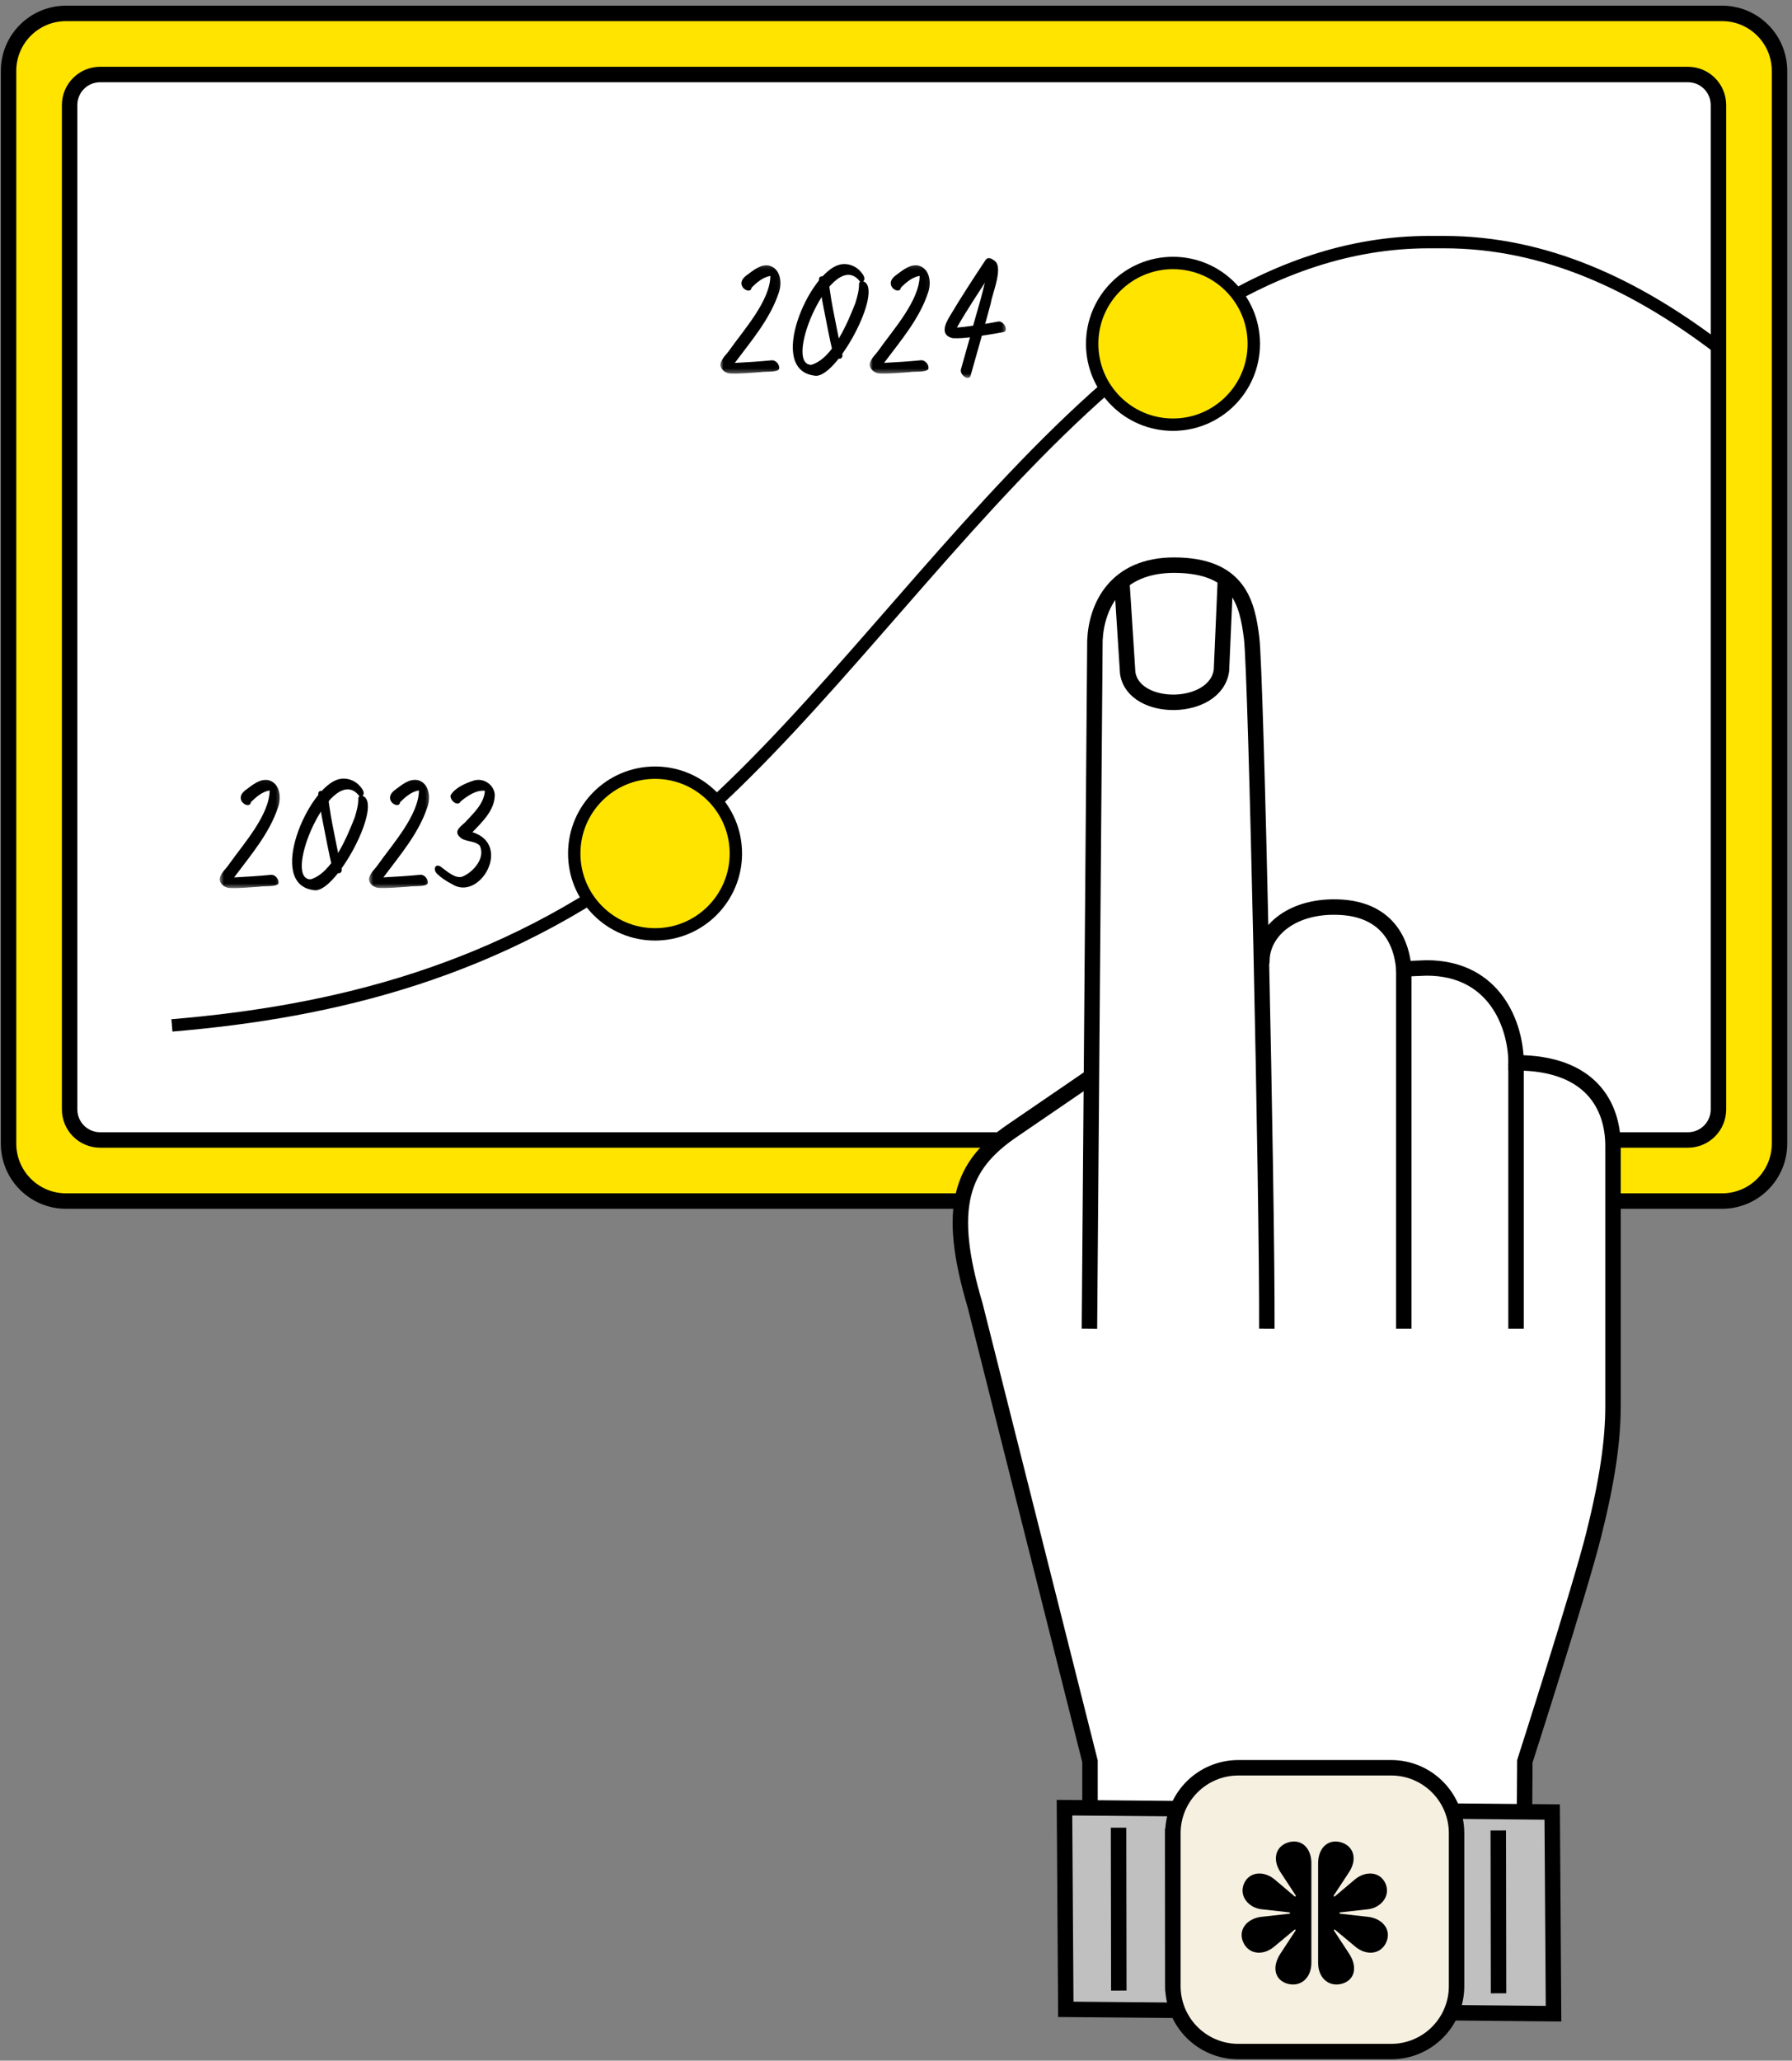 <svg width="348" height="400" viewBox="0 0 348 400" fill="none" xmlns="http://www.w3.org/2000/svg">
<rect x="0" y="0" width="348" height="400" fill="#808080" stroke="none"/>
<g clip-path="url(#clip0_68671_168063)">
<path d="M334.422 2.602H12.815C6.655 2.602 1.661 7.596 1.661 13.756V221.985C1.661 228.145 6.655 233.139 12.815 233.139H334.422C340.582 233.139 345.576 228.145 345.576 221.985V13.756C345.576 7.596 340.582 2.602 334.422 2.602Z" fill="#FFE400"/>
<path d="M334.422 2.602H12.815C6.655 2.602 1.661 7.596 1.661 13.756V221.985C1.661 228.145 6.655 233.139 12.815 233.139H334.422C340.582 233.139 345.576 228.145 345.576 221.985V13.756C345.576 7.596 340.582 2.602 334.422 2.602Z" stroke="black" stroke-width="3" stroke-miterlimit="10"/>
<path d="M327.788 14.461H19.449C16.174 14.461 13.519 17.116 13.519 20.391V215.352C13.519 218.627 16.174 221.281 19.449 221.281H327.788C331.063 221.281 333.717 218.627 333.717 215.352V20.391C333.717 17.116 331.063 14.461 327.788 14.461Z" fill="white"/>
<path d="M327.788 14.461H19.449C16.174 14.461 13.519 17.116 13.519 20.391V215.352C13.519 218.627 16.174 221.281 19.449 221.281H327.788C331.063 221.281 333.717 218.627 333.717 215.352V20.391C333.717 17.116 331.063 14.461 327.788 14.461Z" stroke="black" stroke-width="3" stroke-miterlimit="10"/>
<path d="M271.824 188.438V256.317" stroke="black" stroke-width="3" stroke-miterlimit="10"/>
<path d="M296.117 341.899C296.117 341.899 306.832 308.547 309.511 297.833C312.189 287.118 313.244 279.529 313.244 272.832V222.477C313.244 214.574 308.864 206.299 294.409 206.299C294.409 199.252 290.46 187.886 277.029 187.886L272.613 188.068C272.047 181.263 268.119 176.576 260.469 176.111C251.213 175.548 245.315 180.482 245.055 186.216C245.055 186.216 206.763 212.563 196.643 219.435C186.524 226.306 183.738 234.422 189.358 253.364L211.674 341.899V369.711H295.935L296.117 341.899Z" fill="white" stroke="black" stroke-width="3" stroke-miterlimit="10"/>
<path d="M246.015 257.907C246.12 232.095 243.926 130.77 243.062 123.856C242.23 117.195 240.647 109.739 228.075 109.702C216.615 109.668 212.926 117.746 212.63 124.285L211.566 257.907" fill="white"/>
<path d="M246.015 257.907C246.12 232.095 243.926 130.77 243.062 123.856C242.23 117.195 240.647 109.739 228.075 109.702C216.615 109.668 212.926 117.746 212.63 124.285L211.566 257.907" stroke="black" stroke-width="3" stroke-miterlimit="10"/>
<path d="M272.613 188.067V257.907" stroke="black" stroke-width="3" stroke-miterlimit="10"/>
<path d="M294.409 206.299V257.908" stroke="black" stroke-width="3" stroke-miterlimit="10"/>
<path d="M237.976 112.356L237.204 130.137C236.088 138.228 220.11 138.396 218.992 130.601L217.843 112.697" stroke="black" stroke-width="3" stroke-miterlimit="10"/>
<path d="M206.977 390.032L301.689 390.877L301.43 351.734L206.718 350.889L206.977 390.032Z" fill="#C1C0C0" stroke="black" stroke-width="3" stroke-miterlimit="10"/>
<path d="M291.009 386.924L290.961 355.309" stroke="black" stroke-width="3" stroke-miterlimit="10"/>
<path d="M269.94 386.868L269.891 355.252" stroke="black" stroke-width="3" stroke-miterlimit="10"/>
<path d="M280.475 387.026L280.426 355.411" stroke="black" stroke-width="3" stroke-miterlimit="10"/>
<path d="M259.406 386.547L259.357 354.932" stroke="black" stroke-width="3" stroke-miterlimit="10"/>
<path d="M238.336 386.491L238.288 354.875" stroke="black" stroke-width="3" stroke-miterlimit="10"/>
<path d="M248.871 386.647L248.822 355.032" stroke="black" stroke-width="3" stroke-miterlimit="10"/>
<path d="M217.267 386.387L217.218 354.772" stroke="black" stroke-width="3" stroke-miterlimit="10"/>
<path d="M227.802 386.545L227.753 354.93" stroke="black" stroke-width="3" stroke-miterlimit="10"/>
<path d="M270.16 343.143H240.474C233.459 343.143 227.773 348.829 227.773 355.843V385.529C227.773 392.543 233.459 398.23 240.474 398.23H270.16C277.174 398.23 282.86 392.543 282.86 385.529V355.843C282.86 348.829 277.174 343.143 270.16 343.143Z" fill="#F6F0E1" stroke="black" stroke-width="3" stroke-miterlimit="10"/>
<path d="M245.014 372.069L250.382 371.473C250.581 371.451 250.581 371.23 250.382 371.208L245.014 370.611C242.54 370.345 240.575 368.113 241.547 365.704C242.563 363.251 245.456 363.075 247.555 364.843L251.398 368.092C251.553 368.224 251.707 368.069 251.619 367.915L248.659 363.406C247.025 360.909 247.709 358.367 250.206 357.616C252.702 356.887 254.667 358.677 254.667 361.683L254.667 380.998C254.667 383.849 252.723 385.661 250.227 385.108C247.62 384.512 246.869 381.926 248.659 379.208L251.575 374.766C251.685 374.611 251.53 374.456 251.376 374.589L247.422 377.882C245.279 379.672 242.496 379.384 241.436 377.019C240.354 374.611 242.143 372.379 245.014 372.069ZM265.626 372.07L260.259 371.473C260.06 371.451 260.06 371.23 260.259 371.208L265.627 370.611C268.101 370.346 270.066 368.114 269.095 365.705C268.079 363.252 265.185 363.075 263.087 364.843L259.243 368.092C259.088 368.224 258.934 368.07 259.022 367.915L261.982 363.407C263.617 360.91 262.932 358.368 260.436 357.616C257.94 356.887 255.974 358.677 255.974 361.683L255.973 380.998C255.973 383.849 257.917 385.661 260.413 385.109C263.02 384.512 263.771 381.926 261.982 379.208L259.066 374.766C258.956 374.611 259.11 374.457 259.265 374.589L263.219 377.882C265.361 379.672 268.144 379.385 269.205 377.02C270.287 374.612 268.498 372.379 265.626 372.07Z" fill="black"/>
<path d="M333.888 67.659C317.607 55.242 300.066 46.997 280.406 46.997H277.534C215.278 46.997 174.28 129.673 127.209 165.678C97.171 188.654 64.692 196.425 33.385 199.04" stroke="black" stroke-width="2.403" stroke-miterlimit="10"/>
<path d="M227.788 82.435C236.456 82.435 243.482 75.409 243.482 66.741C243.482 58.074 236.456 51.047 227.788 51.047C219.12 51.047 212.094 58.074 212.094 66.741C212.094 75.409 219.12 82.435 227.788 82.435Z" fill="#FFE400" stroke="black" stroke-width="2.403" stroke-miterlimit="10"/>
<path d="M127.209 181.371C135.876 181.371 142.903 174.344 142.903 165.677C142.903 157.009 135.876 149.983 127.209 149.983C118.541 149.983 111.515 157.009 111.515 165.677C111.515 174.344 118.541 181.371 127.209 181.371Z" fill="#FFE400" stroke="black" stroke-width="2.403" stroke-miterlimit="10"/>
<mask id="mask0_68671_168063" style="mask-type:luminance" maskUnits="userSpaceOnUse" x="51" y="147" width="24" height="27">
<path d="M74.66 147.458H51.582V173.891H74.66V147.458Z" fill="white"/>
</mask>
<g mask="url(#mask0_68671_168063)">
<path d="M60.312 170.69C64.488 169.487 67.386 162.499 68.878 158.695C69.236 157.502 69.599 156.278 69.582 155.021C69.58 154.846 69.656 154.668 69.792 154.558C64.57 147.507 54.613 170.67 60.312 170.69ZM60.877 172.773C51.634 171.598 59.875 152.734 65.761 151.267C67.24 150.848 68.897 151.43 69.888 152.581C70.31 153.073 70.986 153.906 70.398 154.485C74.609 155.895 65.074 173.838 60.877 172.773Z" fill="black"/>
<path d="M65.664 169.491C65.104 169.397 64.622 168.84 64.495 168.306C63.821 165.448 63.29 162.559 62.719 159.679C62.332 157.872 62.116 156.034 61.816 154.214C61.71 153.178 62.982 153.428 63.356 154.051C63.839 154.673 63.78 155.491 63.92 156.229C64.276 158.848 64.836 161.417 65.343 164.007C65.652 165.55 65.965 167.093 66.329 168.625C66.483 169.067 66.178 169.618 65.664 169.491Z" fill="black"/>
</g>
<mask id="mask1_68671_168063" style="mask-type:luminance" maskUnits="userSpaceOnUse" x="71" y="151" width="13" height="22">
<path d="M83.705 151.043H71.584V172.489H83.705V151.043Z" fill="white"/>
</mask>
<g mask="url(#mask1_68671_168063)">
<path d="M73.687 172.365C72.708 172.375 71.656 171.618 71.635 170.585C71.85 169.41 72.954 168.591 73.577 167.606C76.291 163.786 81.301 158.211 81.359 153.428C79.939 153.638 78.692 154.713 77.708 155.711C77.517 157.308 74 155.185 76.857 153.22C78.078 152.307 79.514 151.095 81.141 151.428C83.341 152.008 83.653 154.736 83.023 156.589C81.331 161.772 77.664 166.003 74.45 170.309C76.874 170.179 79.299 170.035 81.714 169.793C82.498 169.812 83.273 170.753 83.039 171.526C82.605 172.19 80.168 171.931 79.31 172.118C77.439 172.227 75.563 172.437 73.687 172.365Z" fill="black"/>
</g>
<mask id="mask2_68671_168063" style="mask-type:luminance" maskUnits="userSpaceOnUse" x="42" y="151" width="13" height="22">
<path d="M54.713 151.053H42.593V172.498H54.713V151.053Z" fill="white"/>
</mask>
<g mask="url(#mask2_68671_168063)">
<path d="M44.696 172.375C43.716 172.385 42.664 171.628 42.643 170.595C42.858 169.419 43.963 168.601 44.586 167.616C47.3 163.796 52.309 158.221 52.368 153.438C50.948 153.648 49.701 154.722 48.717 155.721C48.526 157.317 45.008 155.195 47.865 153.23C49.087 152.317 50.522 151.105 52.15 151.438C54.349 152.018 54.662 154.746 54.032 156.598C52.339 161.782 48.672 166.013 45.459 170.319C47.882 170.189 50.307 170.045 52.722 169.803C53.507 169.821 54.282 170.763 54.048 171.535C53.613 172.199 51.177 171.941 50.319 172.128C48.448 172.237 46.571 172.447 44.696 172.375Z" fill="black"/>
</g>
<mask id="mask3_68671_168063" style="mask-type:luminance" maskUnits="userSpaceOnUse" x="83" y="150" width="17" height="26">
<path d="M99.582 150.836H83.849V175.154H99.582V150.836Z" fill="white"/>
</mask>
<g mask="url(#mask3_68671_168063)">
<path d="M87.762 171.604C86.746 171.088 85.781 170.468 84.946 169.688C83.902 168.745 84.59 167.317 85.842 168.426C86.892 169.207 88.384 170.531 89.702 170.194C91.886 169.367 94.385 166.488 93.14 164.113C92.07 163.095 90.277 163.495 89.251 162.442C88.037 161.236 89.588 160.373 90.386 159.553C91.972 157.845 94.027 155.959 94.163 153.495C92.432 153.325 90.773 154.496 89.481 155.541C88.902 156.695 87.311 155.325 87.504 154.373C88.344 152.918 90.362 152.043 91.925 151.54C93.767 150.888 95.895 152.23 96.08 154.177C96.155 157.179 93.684 159.518 91.748 161.532C99.532 163.97 93.157 175.102 87.762 171.604Z" fill="black"/>
</g>
<mask id="mask4_68671_168063" style="mask-type:luminance" maskUnits="userSpaceOnUse" x="148" y="47" width="24" height="28">
<path d="M171.895 47.584H148.817V74.017H171.895V47.584Z" fill="white"/>
</mask>
<g mask="url(#mask4_68671_168063)">
<path d="M157.547 70.817C161.723 69.614 164.621 62.626 166.113 58.822C166.471 57.629 166.834 56.405 166.817 55.148C166.815 54.973 166.891 54.795 167.027 54.685C161.806 47.634 151.848 70.797 157.547 70.817ZM158.112 72.9C148.869 71.725 157.11 52.861 162.996 51.394C164.475 50.975 166.133 51.557 167.123 52.708C167.545 53.2 168.221 54.033 167.633 54.612C171.844 56.022 162.309 73.965 158.112 72.9Z" fill="black"/>
<path d="M162.899 69.618C162.339 69.524 161.857 68.967 161.73 68.433C161.056 65.575 160.525 62.686 159.954 59.806C159.567 57.999 159.351 56.161 159.051 54.341C158.946 53.305 160.217 53.555 160.592 54.178C161.074 54.8 161.015 55.618 161.155 56.356C161.512 58.975 162.071 61.544 162.578 64.134C162.887 65.677 163.2 67.22 163.564 68.751C163.718 69.194 163.414 69.745 162.899 69.618Z" fill="black"/>
</g>
<mask id="mask5_68671_168063" style="mask-type:luminance" maskUnits="userSpaceOnUse" x="168" y="51" width="13" height="22">
<path d="M180.94 51.172H168.819V72.617H180.94V51.172Z" fill="white"/>
</mask>
<g mask="url(#mask5_68671_168063)">
<path d="M170.922 72.494C169.943 72.504 168.891 71.747 168.87 70.714C169.085 69.538 170.189 68.72 170.812 67.735C173.526 63.915 178.536 58.34 178.594 53.557C177.175 53.767 175.927 54.842 174.943 55.84C174.752 57.436 171.235 55.314 174.092 53.349C175.313 52.436 176.749 51.224 178.376 51.557C180.576 52.137 180.888 54.865 180.258 56.718C178.566 61.901 174.899 66.132 171.685 70.438C174.109 70.308 176.534 70.164 178.949 69.922C179.733 69.941 180.508 70.882 180.274 71.655C179.84 72.319 177.403 72.06 176.545 72.247C174.674 72.356 172.798 72.566 170.922 72.494Z" fill="black"/>
</g>
<mask id="mask6_68671_168063" style="mask-type:luminance" maskUnits="userSpaceOnUse" x="139" y="51" width="13" height="22">
<path d="M151.948 51.18H139.828V72.625H151.948V51.18Z" fill="white"/>
</mask>
<g mask="url(#mask6_68671_168063)">
<path d="M141.931 72.501C140.951 72.512 139.899 71.755 139.878 70.722C140.093 69.546 141.198 68.728 141.821 67.743C144.535 63.923 149.545 58.348 149.603 53.565C148.183 53.775 146.936 54.849 145.952 55.848C145.761 57.444 142.244 55.322 145.1 53.357C146.322 52.444 147.757 51.232 149.385 51.565C151.584 52.145 151.897 54.873 151.267 56.725C149.574 61.909 145.907 66.14 142.694 70.446C145.117 70.316 147.542 70.171 149.958 69.93C150.742 69.948 151.517 70.89 151.283 71.662C150.848 72.326 148.412 72.068 147.554 72.255C145.683 72.364 143.806 72.574 141.931 72.501Z" fill="black"/>
</g>
<mask id="mask7_68671_168063" style="mask-type:luminance" maskUnits="userSpaceOnUse" x="182" y="49" width="14" height="25">
<path d="M195.53 49.419H182.514V73.501H195.53V49.419Z" fill="white"/>
</mask>
<g mask="url(#mask7_68671_168063)">
<path d="M185.02 65.645C182.565 65.079 183.485 62.947 184.423 61.414C186.605 57.731 188.955 54.145 191.32 50.578C191.891 49.469 193.29 50.454 193.377 51.393C193.408 51.63 193.358 51.904 193.141 52.043C192.794 52.469 192.508 52.956 192.208 53.413C190.052 56.783 187.797 60.099 185.828 63.584C187.455 63.462 189.06 63.207 190.672 62.967C191.728 62.806 192.784 62.632 193.831 62.417C194.384 62.303 194.927 62.802 195.167 63.251C195.362 63.616 195.478 64.329 194.918 64.445C193.879 64.658 192.832 64.827 191.784 64.991C189.544 65.297 187.289 65.759 185.02 65.645Z" fill="black"/>
<path d="M187.378 73.182C186.92 72.891 186.497 72.318 186.595 71.751C187.212 69.59 187.817 67.426 188.423 65.261C189.625 60.627 191.25 56.053 191.924 51.306C191.662 50.686 192.246 50.1 192.852 50.449C195.163 51.417 192.662 56.96 192.401 58.899C191.144 63.581 189.8 68.24 188.489 72.908C188.388 73.439 187.748 73.449 187.378 73.182Z" fill="black"/>
</g>
</g>
<defs>
<clipPath id="clip0_68671_168063">
<rect width="347.237" height="398.917" fill="white" transform="translate(0 0.901)"/>
</clipPath>
</defs>
</svg>
